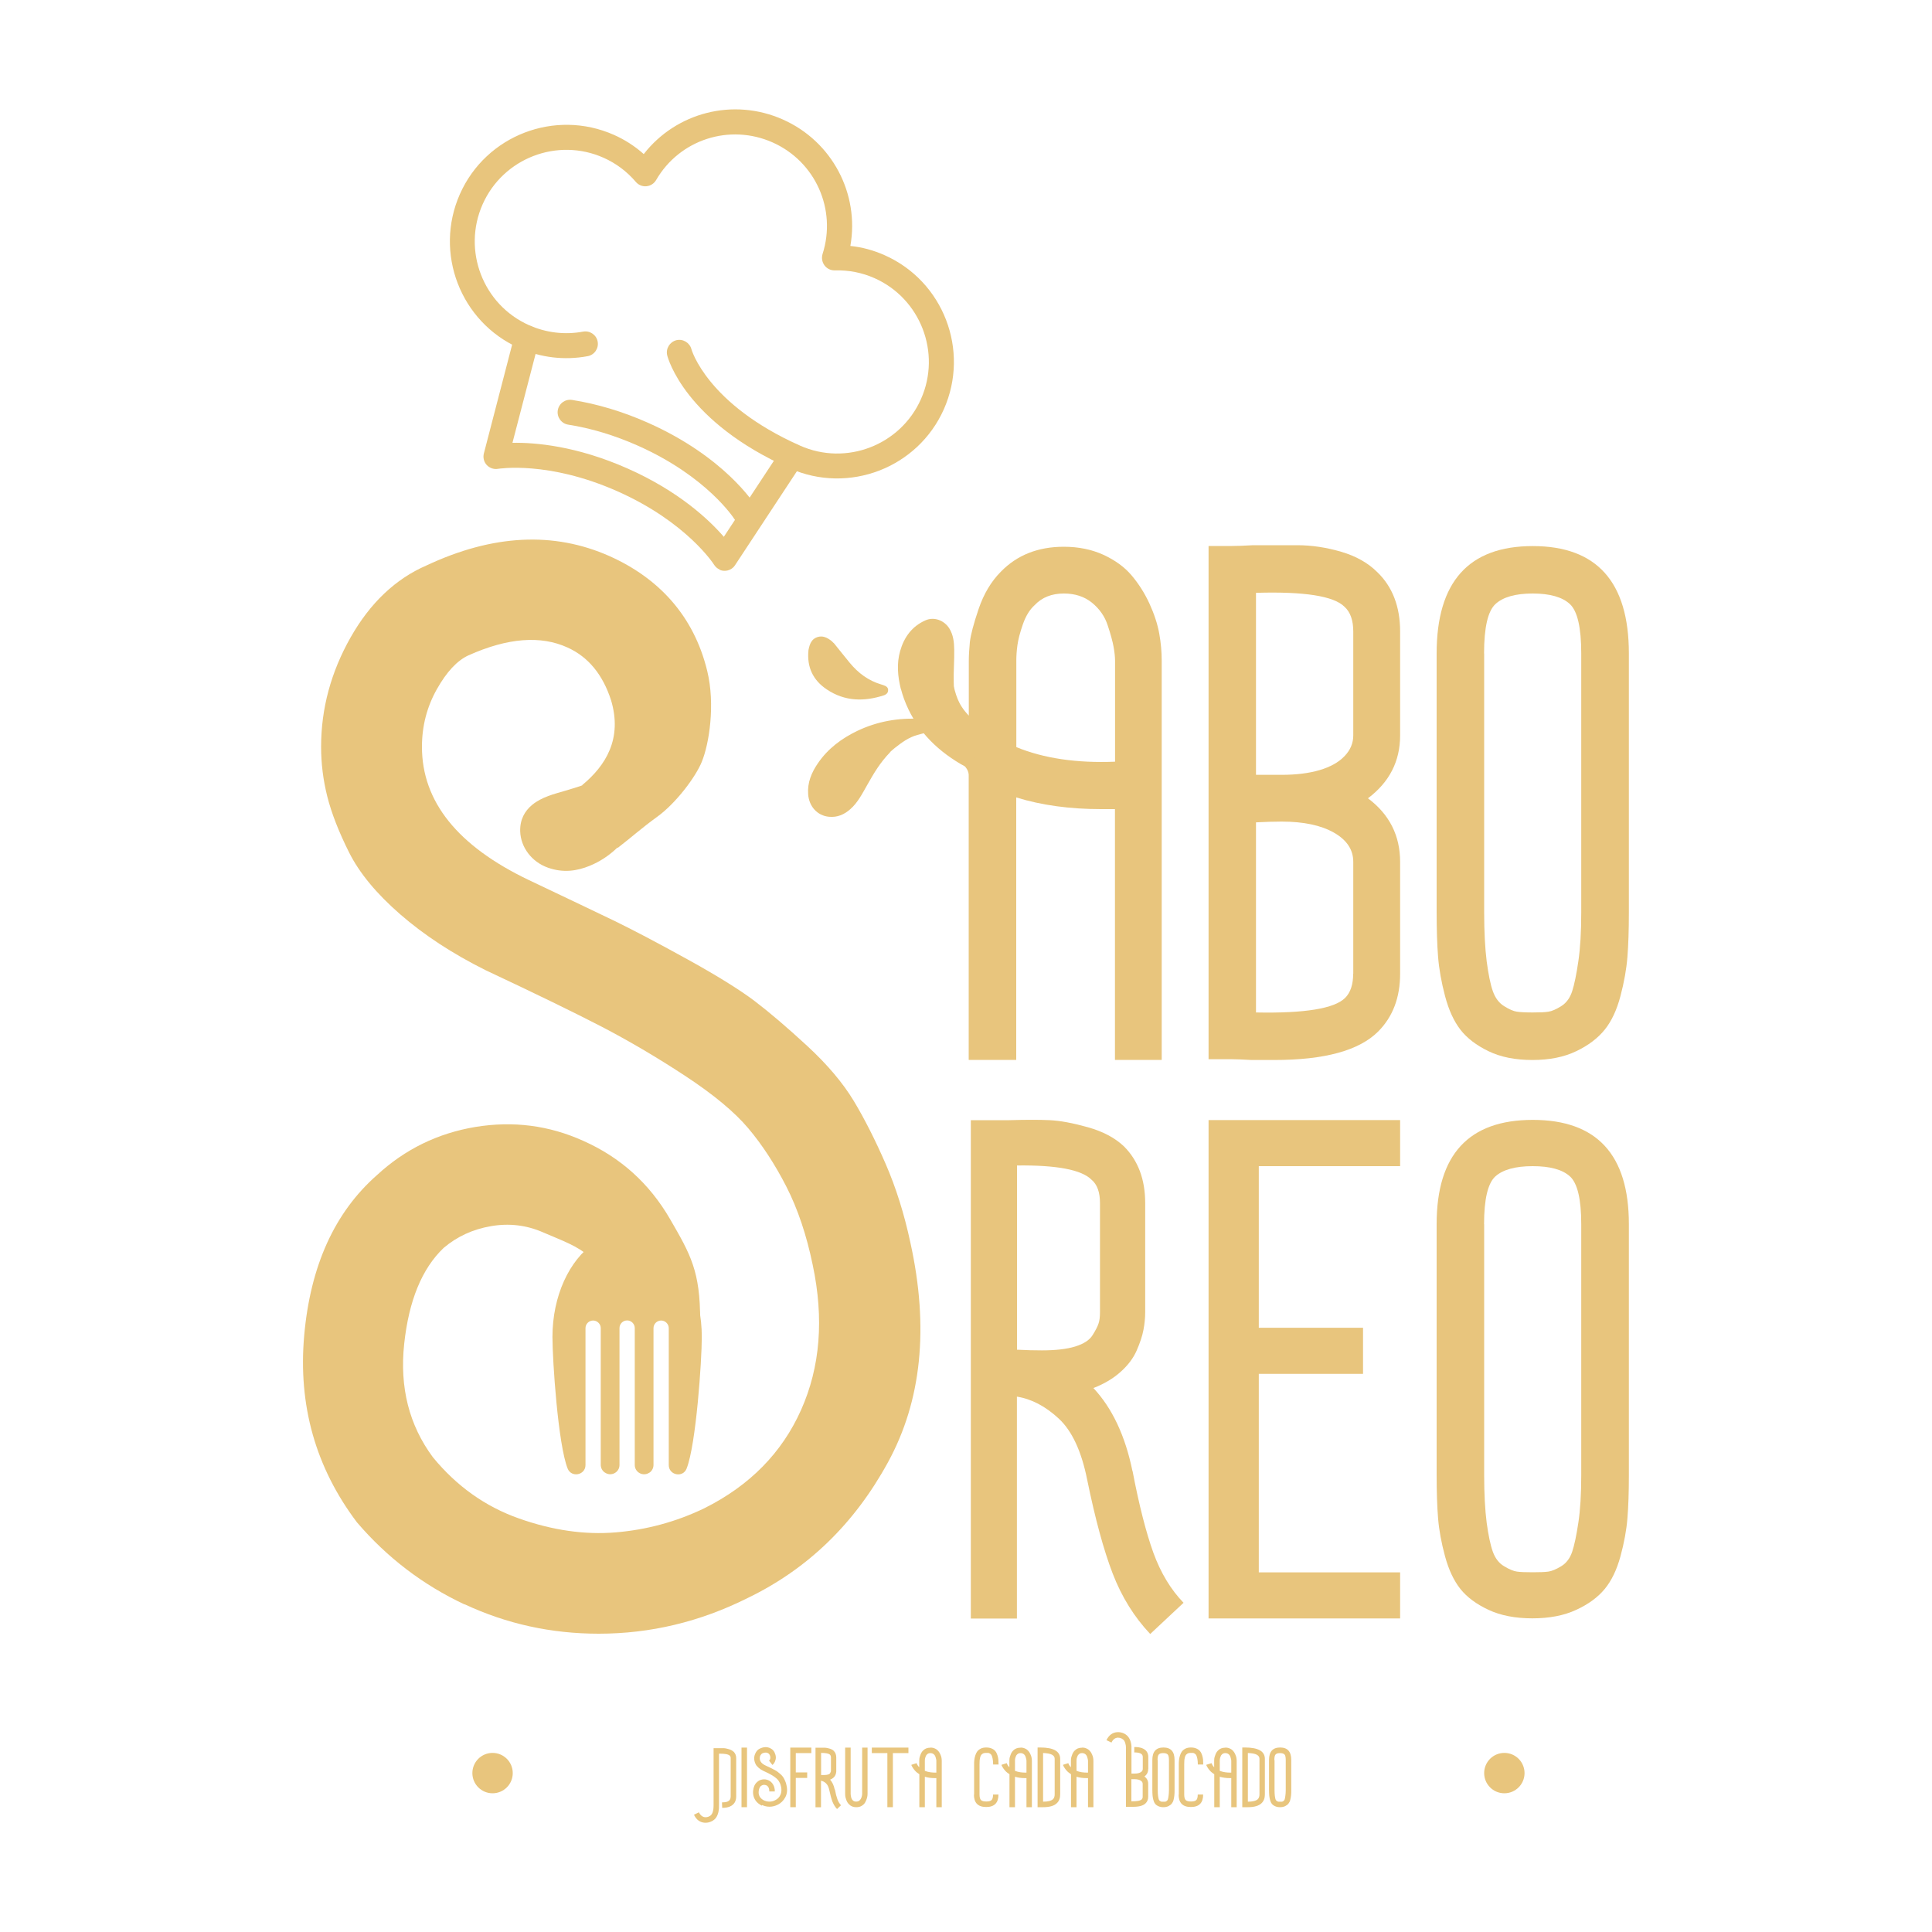 <svg xmlns="http://www.w3.org/2000/svg" id="Capa_1" viewBox="0 0 200 200"><defs><style>      .st0 {        fill: #e8c57d;      }    </style></defs><g><path class="st0" d="M75.94,181.33c.18.18.27.4.27.67v3.97c0,.5-.22.85-.65,1.04-.21.09-.48.14-.8.14l-.02-.57h.02c.25,0,.44-.03.57-.09.2-.09.31-.26.31-.52v-3.97c0-.11-.03-.2-.1-.26-.15-.14-.51-.21-1.11-.2v5.32c.02.5-.07.92-.27,1.25-.11.18-.27.32-.47.42s-.41.16-.64.16h-.08c-.5-.03-.88-.3-1.13-.83l.51-.25c.16.32.38.49.66.51.09,0,.19-.01.28-.04.09-.03.17-.07.24-.12.06-.05.11-.1.15-.16.08-.12.13-.28.16-.46.02-.18.03-.33.03-.46v-5.91h.47c.24,0,.43,0,.57,0,.14,0,.32.04.53.1s.37.15.49.26Z"></path><path class="st0" d="M76.76,187.08v-6.17h.57v6.17h-.57Z"></path><path class="st0" d="M78.87,186.92c-.24-.11-.44-.27-.61-.47-.23-.31-.33-.66-.3-1.06.04-.4.17-.7.41-.91.16-.15.34-.24.56-.27.21-.04.42,0,.61.08.21.09.37.24.49.44.12.2.18.44.18.72h-.57c0-.33-.11-.55-.32-.64-.09-.04-.19-.05-.29-.04-.1.02-.19.06-.27.12-.12.12-.2.3-.22.54-.03.25.03.46.16.64.13.16.3.28.49.35.19.07.37.09.55.08.18-.01.34-.06.5-.14.26-.13.44-.31.55-.56.11-.24.13-.52.07-.82-.04-.17-.08-.32-.15-.44-.06-.13-.14-.24-.22-.33s-.2-.19-.36-.3c-.16-.11-.32-.2-.47-.28-.15-.08-.37-.19-.66-.32-.19-.09-.35-.2-.48-.32-.13-.12-.23-.23-.29-.35-.06-.12-.1-.22-.12-.32-.02-.09-.04-.19-.04-.28,0-.22.06-.42.17-.62.11-.2.25-.33.43-.41.37-.18.72-.19,1.04-.05.27.12.46.34.55.65.06.18.07.35.04.5-.04.16-.08.28-.14.37-.06.09-.12.17-.2.23l-.35-.45c.13-.11.17-.27.11-.49-.05-.15-.13-.25-.25-.3-.15-.07-.34-.06-.56.04-.06.03-.12.09-.18.19-.06.1-.08.21-.08.32,0,.31.2.56.61.75.22.11.38.18.49.23.1.05.24.12.41.21.17.09.3.17.38.24.08.06.18.15.3.25.11.11.2.21.26.31.06.1.12.22.18.36.06.13.11.28.14.45.11.48.06.89-.13,1.24s-.45.6-.79.77c-.27.13-.55.2-.84.2-.27,0-.52-.06-.76-.17Z"></path><path class="st0" d="M83.99,181.48h-1.61v2h1.18v.57h-1.18v3.03h-.57v-6.17h2.18v.57Z"></path><path class="st0" d="M86.43,185.25c.08.43.17.77.26,1.01.09.25.22.46.37.62l-.41.39c-.2-.21-.35-.46-.47-.75-.11-.29-.22-.68-.32-1.16-.07-.35-.19-.6-.35-.75-.16-.15-.34-.24-.52-.27v2.75h-.57v-6.17h.47c.21,0,.38,0,.5,0,.13,0,.28.04.47.09.19.05.34.13.45.24.18.18.26.41.26.7v1.35c0,.07,0,.14-.02.22-.01.08-.04.16-.08.25-.04.09-.11.18-.2.26s-.2.15-.34.2c.23.25.39.59.48,1.03ZM85,181.47v2.28c.11,0,.21,0,.31,0,.17,0,.31-.02.41-.05s.18-.08.21-.14.06-.11.07-.14c.01-.04.02-.08.02-.14v-1.35c0-.13-.04-.23-.11-.29-.12-.12-.43-.18-.92-.18Z"></path><path class="st0" d="M87.88,186.77c-.12-.12-.21-.26-.27-.44-.06-.18-.1-.31-.11-.4,0-.09-.01-.16-.01-.23v-4.79h.57v4.8c0,.09.02.21.05.34.03.13.09.24.17.32.09.09.2.13.35.13.08,0,.16-.01.22-.04.07-.03.12-.07.16-.11s.08-.1.11-.15c.03-.06.05-.11.07-.16.01-.05.03-.1.04-.16,0-.06.01-.09.02-.12,0-.02,0-.04,0-.06v-4.79h.56v4.8c0,.13-.02.27-.06.42-.04.14-.1.29-.18.44-.08.15-.2.27-.37.37-.16.1-.35.14-.57.14-.3,0-.56-.1-.75-.31Z"></path><path class="st0" d="M92.15,180.91h1.89v.57h-1.61v5.6h-.57v-5.6h-1.61v-.57h1.9Z"></path><path class="st0" d="M96.32,180.91c.18,0,.33.03.47.1.14.06.25.15.34.25.08.1.16.21.21.34.06.13.1.25.12.36.02.11.03.22.03.33v4.79h-.56v-3.01h-.17c-.37,0-.71-.05-1.02-.14v3.15h-.57v-3.41c-.08-.05-.15-.11-.22-.16-.07-.05-.13-.11-.18-.16-.05-.06-.1-.11-.14-.16-.04-.05-.08-.1-.11-.15-.03-.05-.06-.09-.08-.13-.02-.04-.04-.07-.06-.11-.01-.04-.02-.06-.03-.07,0-.01,0-.03,0-.04l.54-.17c.04.14.13.28.27.43v-.66c0-.06,0-.14.01-.22,0-.08.04-.22.11-.4.06-.18.15-.33.27-.45.19-.2.44-.3.75-.3ZM95.75,183.32c.33.13.72.19,1.18.18v-1.21s0-.1-.02-.17c-.01-.06-.04-.15-.07-.26-.04-.11-.1-.2-.19-.27-.09-.07-.2-.11-.34-.11-.15,0-.26.05-.35.14-.06.05-.11.13-.14.23-.04.1-.06.18-.07.25,0,.07-.01.13-.01.18v1.04Z"></path><path class="st0" d="M100.84,185.79v-3.11c0-.18,0-.33.02-.48.01-.14.05-.3.1-.47.05-.17.12-.31.21-.43.09-.11.21-.21.37-.29s.35-.11.57-.11.4.04.56.11c.16.07.28.16.37.27.09.11.16.25.21.41.05.17.09.32.1.47.01.15.02.32.02.5h-.56c0-.23-.02-.43-.05-.59s-.07-.28-.11-.36c-.04-.08-.09-.14-.17-.18-.07-.04-.13-.07-.18-.07-.05,0-.11,0-.2,0-.11,0-.2.01-.27.03-.07.02-.14.07-.22.14-.07.08-.13.2-.16.37-.04.17-.05.39-.05.66v3.11c0,.28.05.46.15.57.1.1.28.15.55.15s.45-.05.55-.15.15-.29.15-.57h.56c0,.86-.42,1.29-1.27,1.29s-1.27-.43-1.27-1.29Z"></path><path class="st0" d="M105.65,180.91c.18,0,.33.03.47.1.14.06.25.15.34.25.08.1.16.21.21.34.06.13.1.25.12.36.02.11.03.22.03.33v4.79h-.56v-3.01h-.17c-.37,0-.71-.05-1.02-.14v3.15h-.57v-3.41c-.08-.05-.15-.11-.22-.16-.07-.05-.13-.11-.18-.16-.05-.06-.1-.11-.14-.16-.04-.05-.08-.1-.11-.15-.03-.05-.06-.09-.08-.13-.02-.04-.04-.07-.06-.11-.01-.04-.02-.06-.03-.07,0-.01,0-.03,0-.04l.54-.17c.04.14.13.28.27.43v-.66c0-.06,0-.14.01-.22,0-.08.04-.22.11-.4.06-.18.15-.33.27-.45.19-.2.44-.3.75-.3ZM105.08,183.32c.33.13.72.19,1.18.18v-1.21s0-.1-.02-.17c-.01-.06-.04-.15-.07-.26-.04-.11-.1-.2-.19-.27-.09-.07-.2-.11-.34-.11-.15,0-.26.05-.35.14-.06.05-.11.13-.14.23-.04.1-.06.18-.07.25,0,.07-.01.13-.01.18v1.04Z"></path><path class="st0" d="M107.81,187.08h-.4v-6.18h.28c1.37,0,2.06.39,2.06,1.18v3.68c0,.38-.11.68-.34.9-.28.28-.76.42-1.44.42h-.16ZM107.97,186.51c.51,0,.86-.09,1.04-.26.11-.11.17-.28.17-.5v-3.68c0-.19-.1-.33-.29-.43-.19-.1-.5-.15-.91-.17v5.04Z"></path><path class="st0" d="M112.02,180.91c.18,0,.33.03.47.1.14.06.25.15.34.25.08.1.16.21.21.34.06.13.1.25.12.36.02.11.03.22.03.33v4.79h-.56v-3.01h-.17c-.37,0-.71-.05-1.02-.14v3.15h-.57v-3.41c-.08-.05-.15-.11-.22-.16-.07-.05-.13-.11-.18-.16-.05-.06-.1-.11-.14-.16-.04-.05-.08-.1-.11-.15-.03-.05-.06-.09-.08-.13-.02-.04-.04-.07-.06-.11-.01-.04-.02-.06-.03-.07,0-.01,0-.03,0-.04l.54-.17c.04.14.13.28.27.43v-.66c0-.06,0-.14.01-.22,0-.08.04-.22.11-.4.06-.18.15-.33.27-.45.19-.2.44-.3.75-.3ZM111.45,183.32c.33.13.72.19,1.18.18v-1.21s0-.1-.02-.17c-.01-.06-.04-.15-.07-.26-.04-.11-.1-.2-.19-.27-.09-.07-.2-.11-.34-.11-.15,0-.26.05-.35.14-.06.05-.11.13-.14.23-.04.1-.06.18-.07.25,0,.07-.01.13-.01.18v1.04Z"></path><path class="st0" d="M118.86,183.14c0,.32-.13.57-.39.76.26.19.39.44.39.75v1.35c0,.28-.09.5-.27.68-.24.24-.67.36-1.3.36-.06,0-.15,0-.26,0h-.47v-5.91c.01-.12,0-.27-.02-.46-.03-.18-.08-.33-.15-.46-.06-.09-.15-.17-.28-.24-.13-.06-.26-.09-.4-.09-.28.02-.5.19-.65.51l-.52-.25c.25-.52.63-.8,1.14-.83.23-.01.46.04.68.14.22.11.38.25.5.44.21.33.3.74.27,1.25v2.46h.31c.27,0,.48-.04.63-.13.15-.08.23-.2.23-.35v-1.24c0-.19-.1-.32-.29-.39-.13-.05-.33-.08-.59-.08v-.28s0-.28,0-.28c.32,0,.58.04.78.11.44.16.67.47.67.92v1.24ZM118.29,186.01v-1.35c0-.15-.08-.26-.23-.35-.15-.08-.36-.13-.63-.13h-.31v2.29c.57.01.93-.06,1.07-.2.06-.06.1-.15.1-.26Z"></path><path class="st0" d="M119.57,186.71c-.08-.1-.14-.24-.18-.4s-.07-.32-.08-.47c-.01-.15-.02-.32-.02-.54v-3.11c0-.86.38-1.29,1.15-1.29s1.15.43,1.15,1.29v3.11c0,.21,0,.39-.02.54-.01.15-.04.3-.08.47-.04.17-.11.3-.19.4-.08.1-.2.19-.34.26-.15.07-.32.11-.53.11s-.38-.04-.53-.11c-.15-.07-.26-.16-.34-.26ZM119.85,182.2v3.11c0,.23.01.43.03.59.02.16.05.28.07.36.03.08.07.14.14.18.06.04.11.06.15.07.04,0,.1,0,.19,0s.15,0,.19,0c.04,0,.09-.03.15-.07.06-.04.11-.1.13-.18.03-.08.05-.2.07-.36.02-.16.04-.35.04-.59v-3.11c0-.31-.05-.51-.14-.59-.09-.08-.24-.13-.45-.13s-.36.04-.45.13c-.09.08-.14.28-.14.59Z"></path><path class="st0" d="M122.03,185.79v-3.11c0-.18,0-.33.02-.48.01-.14.05-.3.1-.47.05-.17.12-.31.21-.43.09-.11.21-.21.37-.29s.35-.11.57-.11.4.04.56.11c.16.07.28.16.37.27.09.11.16.25.21.41.05.17.09.32.1.47.01.15.02.32.02.5h-.56c0-.23-.02-.43-.05-.59s-.07-.28-.11-.36c-.04-.08-.09-.14-.17-.18-.07-.04-.13-.07-.18-.07-.05,0-.11,0-.2,0-.11,0-.2.01-.27.03-.07.02-.14.07-.22.14-.07.08-.13.2-.16.37-.04.17-.05.39-.05.66v3.11c0,.28.05.46.15.57.1.1.28.15.55.15s.45-.05.55-.15.15-.29.15-.57h.56c0,.86-.42,1.29-1.27,1.29s-1.27-.43-1.27-1.29Z"></path><path class="st0" d="M126.85,180.91c.18,0,.33.03.47.1.14.06.25.15.34.25.08.1.16.21.21.34.06.13.1.25.12.36.02.11.03.22.03.33v4.79h-.56v-3.01h-.17c-.37,0-.71-.05-1.02-.14v3.15h-.57v-3.41c-.08-.05-.15-.11-.22-.16-.07-.05-.13-.11-.18-.16-.05-.06-.1-.11-.14-.16-.04-.05-.08-.1-.11-.15-.03-.05-.06-.09-.08-.13-.02-.04-.04-.07-.06-.11-.01-.04-.02-.06-.03-.07,0-.01,0-.03,0-.04l.54-.17c.04.14.13.28.27.43v-.66c0-.06,0-.14.01-.22,0-.08.04-.22.11-.4.06-.18.15-.33.27-.45.19-.2.44-.3.75-.3ZM126.28,183.32c.33.13.72.19,1.18.18v-1.21s0-.1-.02-.17c-.01-.06-.04-.15-.07-.26-.04-.11-.1-.2-.19-.27-.09-.07-.2-.11-.34-.11-.15,0-.26.05-.35.14-.06.05-.11.13-.14.23-.04.1-.06.18-.07.25,0,.07-.01.13-.01.18v1.04Z"></path><path class="st0" d="M129,187.08h-.4v-6.18h.28c1.37,0,2.06.39,2.06,1.18v3.68c0,.38-.11.68-.34.9-.28.28-.76.42-1.44.42h-.16ZM129.17,186.51c.51,0,.86-.09,1.04-.26.11-.11.17-.28.17-.5v-3.68c0-.19-.1-.33-.29-.43-.19-.1-.5-.15-.91-.17v5.04Z"></path><path class="st0" d="M131.65,186.71c-.08-.1-.14-.24-.18-.4s-.07-.32-.08-.47c-.01-.15-.02-.32-.02-.54v-3.11c0-.86.38-1.29,1.15-1.29s1.15.43,1.15,1.29v3.11c0,.21,0,.39-.02.54-.01.15-.04.3-.08.47-.04.17-.11.3-.19.4-.08.1-.2.19-.34.26-.15.07-.32.11-.53.11s-.38-.04-.53-.11c-.15-.07-.26-.16-.34-.26ZM131.94,182.2v3.11c0,.23.01.43.03.59.02.16.05.28.07.36.03.08.07.14.14.18.06.04.11.06.15.07.04,0,.1,0,.19,0s.15,0,.19,0c.04,0,.09-.03.15-.07.06-.04.11-.1.13-.18.03-.08.05-.2.07-.36.02-.16.04-.35.04-.59v-3.11c0-.31-.05-.51-.14-.59-.09-.08-.24-.13-.45-.13s-.36.04-.45.13c-.09.08-.14.28-.14.59Z"></path></g><g><g><g><path class="st0" d="M110.13,56.6c1.51,0,2.88.28,4.09.83,1.21.56,2.18,1.26,2.91,2.12.73.86,1.35,1.83,1.85,2.91.5,1.09.84,2.12,1.02,3.1.18.98.26,1.93.26,2.84v41.32h-4.84v-25.96h-1.44c-3.23,0-6.16-.4-8.78-1.21v27.17h-4.92v-29.36c.06-1.02-1.06-1.54-1.64-2-.58-.45-1.09-.92-1.51-1.4-.43-.48-.83-.95-1.21-1.4s-.69-.9-.95-1.32c-.25-.43-.48-.81-.68-1.14-.2-.33-.37-.64-.49-.95-.13-.3-.21-.52-.26-.64-.05-.13-.08-.24-.08-.34l5.15-.53c.35,1.21.47,2.18,1.68,3.44v-5.68c0-.55.04-1.2.11-1.93.08-.73.38-1.88.91-3.44.53-1.56,1.3-2.85,2.31-3.86,1.67-1.71,3.83-2.57,6.51-2.57ZM105.21,77.34c2.82,1.16,6.23,1.67,10.22,1.51v-10.44c0-.4-.05-.88-.15-1.44-.1-.55-.3-1.3-.61-2.23-.3-.93-.85-1.71-1.63-2.35-.78-.63-1.75-.95-2.91-.95-1.26,0-2.27.4-3.03,1.21-.5.45-.91,1.11-1.21,1.97-.3.86-.49,1.59-.57,2.19s-.11,1.11-.11,1.51v9.01Z"></path><path class="st0" d="M144.94,76.13c0,2.67-1.11,4.84-3.33,6.51,2.22,1.66,3.33,3.86,3.33,6.58v11.58c0,2.47-.76,4.46-2.27,5.98-1.97,1.97-5.55,2.95-10.75,2.95h-2.35c-.91-.05-1.59-.08-2.04-.08h-2.42v-53.13h2.42c.45,0,1.18-.02,2.19-.08h4.58c1.49,0,3,.23,4.54.68,1.54.45,2.79,1.16,3.75,2.12,1.56,1.51,2.35,3.56,2.35,6.13v10.75ZM140.09,76.13v-10.75c0-1.16-.3-2.02-.91-2.57-1.11-1.11-4.16-1.59-9.16-1.44v18.84h2.65c1.51,0,2.82-.16,3.94-.49,1.11-.33,1.97-.81,2.57-1.44.61-.63.91-1.35.91-2.16ZM140.09,100.8v-11.58c0-1.26-.67-2.27-2.01-3.03-1.34-.76-3.14-1.14-5.41-1.14-.81,0-1.69.03-2.65.08v19.68c5.04.1,8.12-.4,9.23-1.51.55-.55.83-1.39.83-2.5Z"></path><path class="st0" d="M151.18,106.59c-.68-.88-1.21-2.04-1.59-3.48s-.62-2.79-.72-4.05c-.1-1.26-.15-2.8-.15-4.62v-26.79c0-7.42,3.32-11.12,9.95-11.12s9.95,3.71,9.95,11.12v26.79c0,1.82-.05,3.36-.15,4.62-.1,1.26-.34,2.61-.72,4.05-.38,1.44-.92,2.6-1.63,3.48-.71.88-1.69,1.63-2.95,2.23-1.26.61-2.78.91-4.54.91s-3.28-.3-4.54-.91c-1.26-.61-2.23-1.35-2.91-2.23ZM153.64,67.65v26.79c0,2.02.09,3.71.26,5.07.18,1.36.39,2.4.64,3.1.25.71.64,1.22,1.17,1.55.53.33.97.52,1.32.57.35.05.9.08,1.63.08s1.27-.02,1.63-.08c.35-.05.79-.24,1.32-.57.53-.33.91-.84,1.14-1.55.23-.71.44-1.74.64-3.1.2-1.36.3-3.05.3-5.07v-26.79c0-2.67-.39-4.38-1.17-5.11-.78-.73-2.07-1.1-3.86-1.1s-3.08.37-3.86,1.1c-.78.73-1.17,2.43-1.17,5.11Z"></path></g><path class="st0" d="M48.11,166.1c-4.33-2.03-8.05-4.87-11.16-8.51-4.28-5.67-6.1-12.12-5.46-19.34.64-7.22,3.16-12.76,7.54-16.61,2.89-2.67,6.29-4.33,10.19-4.98,3.91-.64,7.62-.16,11.16,1.44,3.85,1.71,6.85,4.41,8.99,8.11,2.14,3.69,3.11,5.41,3.11,10.44l-9.64-.73c0-6.1-2.68-6.64-6.63-8.35-1.71-.75-3.51-.96-5.38-.64-1.87.32-3.51,1.07-4.9,2.25-2.25,2.14-3.61,5.46-4.09,9.95-.48,4.49.51,8.4,2.97,11.72,2.46,3,5.43,5.11,8.91,6.34,3.48,1.23,6.82,1.71,10.03,1.44,3.21-.27,6.26-1.1,9.15-2.49,4.71-2.35,8.05-5.75,10.03-10.19,1.98-4.44,2.38-9.44,1.2-15.01-.64-3.1-1.55-5.8-2.73-8.11-1.18-2.3-2.49-4.31-3.93-6.02-1.44-1.71-3.64-3.53-6.58-5.46-2.94-1.93-5.81-3.61-8.59-5.06-2.78-1.44-6.8-3.4-12.04-5.86-3.43-1.71-6.37-3.64-8.83-5.78-2.46-2.14-4.23-4.28-5.3-6.42-1.07-2.14-1.82-4.07-2.25-5.78-.43-1.71-.64-3.42-.64-5.14,0-3.96,1.02-7.73,3.05-11.32,2.03-3.58,4.66-6.07,7.87-7.46,6.85-3.21,13.16-3.53,18.94-.96,5.03,2.25,8.71,6.12,10.11,11.88.85,3.48.2,7.56-.56,9.41-.64,1.58-2.68,4.29-4.6,5.68-1.62,1.17-2.71,2.16-4.1,3.23l-3.69-6.49c2.46-2.03,4.18-4.82,3-8.78-.86-2.67-2.36-4.49-4.49-5.46-2.78-1.28-6.21-1.02-10.27.8-1.18.54-2.27,1.71-3.29,3.53-1.02,1.82-1.53,3.8-1.53,5.94,0,5.67,3.69,10.27,11.08,13.8,4.07,1.93,7.04,3.35,8.91,4.25,1.87.91,4.36,2.22,7.46,3.93,3.1,1.71,5.43,3.16,6.98,4.33,1.55,1.18,3.37,2.73,5.46,4.66,2.09,1.93,3.69,3.83,4.82,5.7,1.12,1.87,2.22,4.04,3.29,6.5,1.07,2.46,1.93,5.19,2.57,8.19,1.93,8.78,1.15,16.35-2.33,22.71-3.48,6.37-8.32,11.05-14.53,14.05-4.92,2.46-10.06,3.69-15.41,3.69-4.92,0-9.55-1.02-13.89-3.05Z"></path><g><path class="st0" d="M117.24,152.27c.68,3.57,1.41,6.4,2.16,8.48.76,2.08,1.8,3.8,3.12,5.17l-3.45,3.23c-1.66-1.76-2.96-3.85-3.89-6.27-.93-2.42-1.81-5.66-2.64-9.72-.59-2.94-1.57-5.04-2.94-6.31-1.37-1.27-2.81-2.03-4.33-2.27v22.97h-4.77v-51.59h3.96c1.76-.05,3.17-.05,4.22,0,1.05.05,2.36.29,3.93.73,1.57.44,2.81,1.1,3.74,1.98,1.47,1.47,2.2,3.43,2.2,5.87v11.3c0,.59-.06,1.2-.18,1.83-.12.64-.36,1.35-.7,2.13-.34.78-.89,1.52-1.65,2.2-.76.69-1.7,1.25-2.83,1.69,1.96,2.1,3.3,4.97,4.04,8.59ZM105.28,120.64v19.08c.93.05,1.79.07,2.57.07,1.42,0,2.57-.13,3.45-.4.88-.27,1.48-.66,1.8-1.17.32-.51.53-.92.62-1.21.1-.29.15-.68.15-1.17v-11.3c0-1.12-.29-1.93-.88-2.42-1.03-1.03-3.6-1.52-7.71-1.47Z"></path><path class="st0" d="M144.94,120.72h-14.63v16.73h10.79v4.77h-10.79v20.55h14.63v4.77h-19.83v-51.59h19.83v4.77Z"></path><path class="st0" d="M151.18,164.49c-.68-.86-1.21-1.98-1.59-3.38s-.62-2.7-.72-3.93c-.1-1.22-.15-2.72-.15-4.48v-25.98c0-7.19,3.32-10.79,9.95-10.79s9.95,3.6,9.95,10.79v25.98c0,1.76-.05,3.25-.15,4.48-.1,1.22-.34,2.53-.72,3.93-.38,1.39-.92,2.52-1.63,3.38-.71.86-1.69,1.58-2.95,2.16-1.26.59-2.78.88-4.54.88s-3.28-.29-4.54-.88c-1.26-.59-2.23-1.31-2.91-2.16ZM153.64,126.73v25.98c0,1.96.09,3.6.26,4.92.18,1.32.39,2.32.64,3.01.25.69.64,1.19,1.17,1.5.53.32.97.5,1.32.55.35.05.9.07,1.63.07s1.27-.02,1.63-.07c.35-.05.79-.23,1.32-.55.53-.32.91-.82,1.14-1.5.23-.68.44-1.69.64-3.01.2-1.32.3-2.96.3-4.92v-25.98c0-2.59-.39-4.24-1.17-4.95-.78-.71-2.07-1.06-3.86-1.06s-3.08.36-3.86,1.06c-.78.71-1.17,2.36-1.17,4.95Z"></path></g></g><path class="st0" d="M81.77,48.49c-10.87-4.83-12.63-11.42-12.7-11.7-.17-.69.25-1.39.94-1.57.69-.17,1.39.25,1.57.94.01.05,1.63,5.69,11.24,9.97,4.78,2.13,10.4-.04,12.52-4.82s-.04-10.4-4.82-12.52c-1.29-.57-2.66-.84-4.1-.8-.42.01-.82-.18-1.07-.52-.25-.34-.32-.77-.2-1.17,1.48-4.62-.74-9.59-5.18-11.56s-9.62-.3-12.05,3.9c-.21.36-.58.6-1,.64-.42.04-.83-.13-1.1-.45-.93-1.09-2.06-1.93-3.34-2.5-4.78-2.13-10.4.04-12.52,4.82s.04,10.4,4.82,12.52c1.76.78,3.69,1.01,5.58.66.7-.13,1.38.33,1.51,1.03s-.33,1.38-1.03,1.51c-2.4.45-4.86.16-7.1-.84-6.08-2.7-8.83-9.85-6.13-15.94s9.85-8.83,15.94-6.13c1.13.5,2.17,1.17,3.09,1.99,3.36-4.31,9.27-5.86,14.4-3.58,5.13,2.28,7.94,7.71,6.99,13.09,1.23.13,2.41.45,3.55.96,6.08,2.7,8.83,9.85,6.13,15.94-2.7,6.08-9.85,8.83-15.94,6.13Z"></path><path class="st0" d="M74.5,58.96c-.24-.1-.44-.28-.58-.5-.02-.04-2.82-4.41-10-7.6s-12.3-2.33-12.35-2.33c-.43.08-.88-.07-1.18-.39-.3-.32-.41-.78-.3-1.2l3.19-12.28c.18-.69.89-1.11,1.58-.93.69.18,1.11.88.93,1.58l-2.74,10.53c2.34-.04,6.62.31,11.92,2.66s8.43,5.3,9.96,7.07l5.98-9.08c.39-.6,1.19-.76,1.79-.37.6.39.76,1.19.37,1.79l-6.98,10.6c-.24.37-.66.59-1.1.58-.18,0-.35-.04-.5-.11Z"></path><path class="st0" d="M76.6,54.23c-.23-.1-.43-.27-.58-.5-.02-.04-2.82-4.41-10-7.6-2.41-1.07-4.83-1.8-7.2-2.17-.7-.11-1.19-.77-1.08-1.48.11-.71.77-1.19,1.48-1.08,2.59.41,5.24,1.2,7.85,2.36,7.97,3.54,11.02,8.41,11.15,8.61.37.61.18,1.4-.42,1.78-.38.23-.83.25-1.2.08Z"></path></g><g><path class="st0" d="M93.25,71.31c-.32-1.3-.44-2.61-.07-3.91.41-1.45,1.24-2.58,2.64-3.19.88-.38,1.92,0,2.45.84.42.68.5,1.43.51,2.19.02,1.14-.08,2.28-.05,3.42.04,1.59.19,3.16.64,4.7.3,1.02.69,1.99,1.34,2.85.13.18.26.36.36.56.2.37-.01.72-.43.71-.43,0-.82-.17-1.18-.38-2.7-1.59-4.77-3.74-5.88-6.76-.12-.34-.23-.68-.32-1.03Z"></path><path class="st0" d="M92.15,77.87c-1.04,1.06-1.71,2.21-2.37,3.38-.51.89-.97,1.82-1.75,2.51-.63.56-1.36.88-2.23.79-1.19-.12-2.05-1.06-2.14-2.33-.09-1.21.35-2.25,1.01-3.21,1.03-1.51,2.45-2.57,4.08-3.35,2.06-.98,4.24-1.37,6.53-1.24.27.02.54.06.81.11.13.02.27.07.38.13.23.13.4.32.36.61-.04.29-.23.43-.5.48-.46.08-.91.21-1.36.33-.9.25-1.62.78-2.33,1.34-.21.17-.41.35-.51.44Z"></path><path class="st0" d="M86.3,66.55c.56.69,1.11,1.39,1.67,2.07.87,1.05,1.92,1.84,3.24,2.23.14.04.28.09.42.15.18.08.3.21.31.41.01.22-.08.38-.27.49-.05.03-.09.05-.14.07-2.05.67-4.06.66-5.94-.6-1.44-.96-2.07-2.33-1.9-4.03,0-.04,0-.08.02-.12.11-.55.3-1.06.88-1.26.58-.2,1.06.05,1.51.41.07.06.14.13.2.2,0,0,.01,0,.02-.01Z"></path></g><path class="st0" d="M63.24,79.85c-1.49,1.02-3.07,1.52-4.67,1.99-1.22.36-2.48.66-3.47,1.47-.79.65-1.28,1.53-1.25,2.74.05,1.67,1.2,3.18,2.87,3.77,1.58.56,3,.35,4.32-.19,2.08-.85,3.61-2.39,4.79-4.33,1.48-2.45,2.2-5.28,2.24-8.45,0-.37-.03-.76-.07-1.14-.02-.19-.06-.39-.14-.57-.16-.36-.38-.67-.77-.72-.38-.06-.59.16-.68.51-.15.6-.36,1.17-.57,1.74-.41,1.13-1.17,1.92-1.98,2.68-.24.22-.5.42-.63.53Z"></path><path class="st0" d="M68.38,128.7c-.94-.65-1.62-1.58-1.94-2.63h-3.02c-.32,1.05-1.01,1.98-1.94,2.63-2.55,1.78-4.29,5.45-4.29,9.7,0,2.45.58,11.13,1.57,13.62.39.98,1.85.69,1.85-.36v-14.17c0-.44.36-.79.79-.79s.79.36.79.79v14.15c0,.31.15.61.41.79h.01c.64.46,1.52,0,1.52-.78v-14.17c0-.44.36-.79.79-.79s.79.36.79.79v14.17c0,.78.88,1.24,1.52.79h.02c.25-.19.4-.48.4-.79v-14.16c0-.44.36-.79.79-.79s.79.36.79.79v14.17c0,1.06,1.47,1.35,1.85.36.98-2.49,1.57-11.17,1.57-13.62,0-4.25-1.75-7.93-4.29-9.7Z"></path><circle class="st0" cx="50.99" cy="183.55" r="2.09"></circle><circle class="st0" cx="155.73" cy="183.55" r="2.09"></circle></svg>